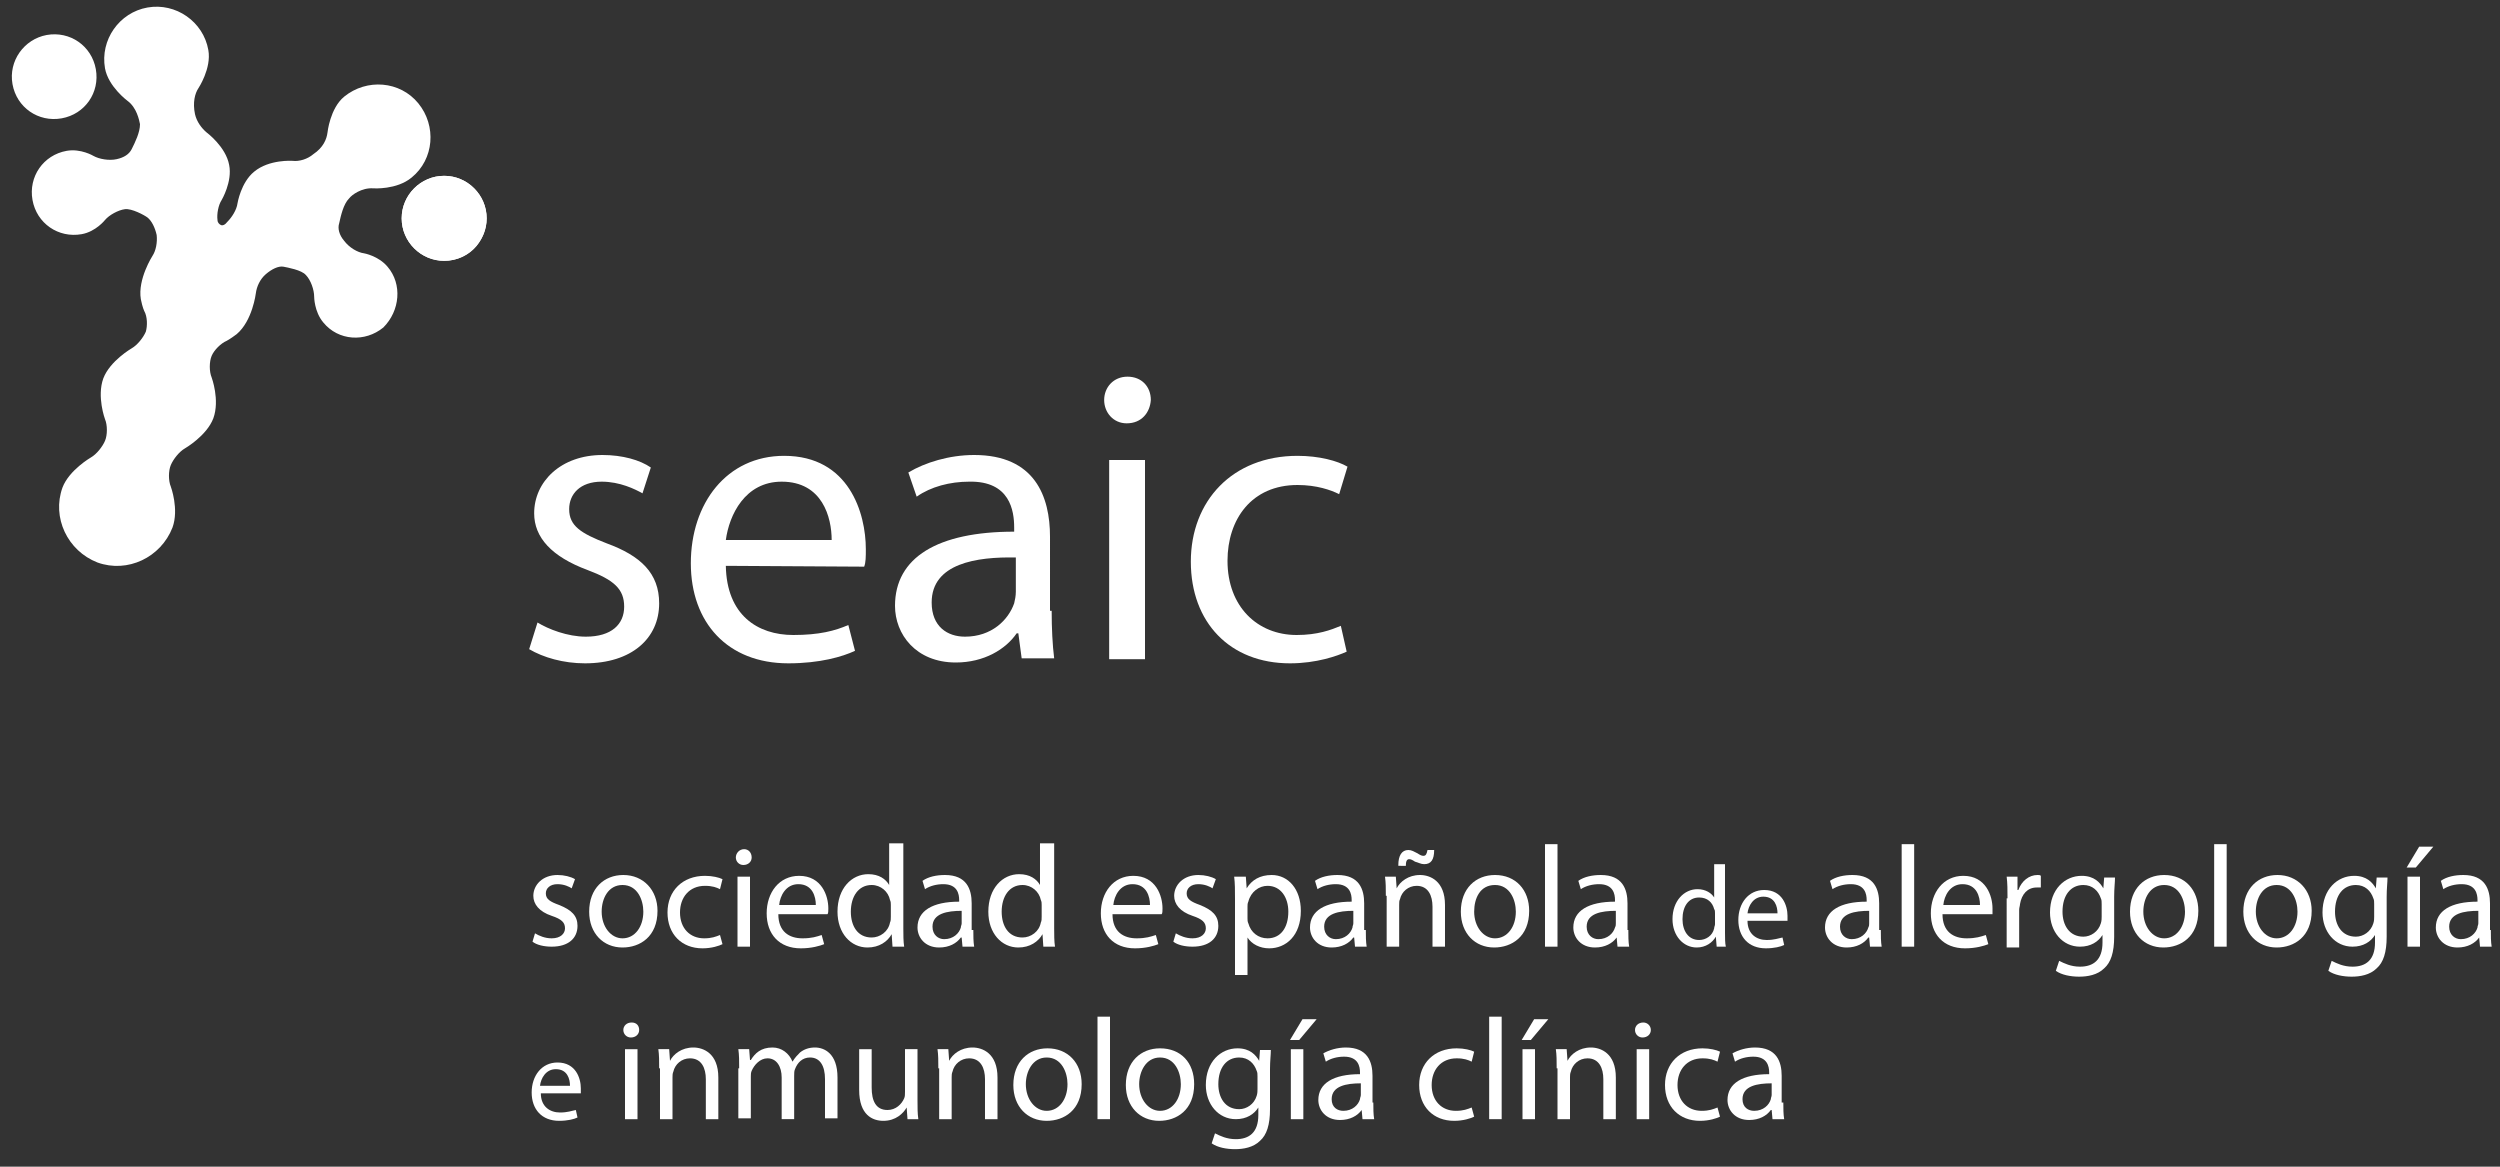 <?xml version="1.0" encoding="utf-8"?>
<!-- Generator: Adobe Illustrator 27.1.0, SVG Export Plug-In . SVG Version: 6.00 Build 0)  -->
<svg version="1.1" id="Capa_1" xmlns="http://www.w3.org/2000/svg" xmlns:xlink="http://www.w3.org/1999/xlink" x="0px" y="0px"
	 viewBox="0 0 300 140" style="enable-background:new 0 0 300 140;" xml:space="preserve">
<rect x="0" y="0" width="300" height="140" fill="#333333" stroke="none"/>
<style type="text/css">
	.st0{fill:#FFFFFF;}
</style>
<path class="st0" d="M64.5,74.7c1.3,0.8,3.6,1.7,5.8,1.7c3.1,0,4.6-1.5,4.6-3.6c0-2.1-1.2-3.2-4.4-4.4c-4.3-1.6-6.4-3.9-6.4-6.8
	c0-3.8,3.2-7,8.2-7c2.4,0,4.5,0.6,5.8,1.5l-1,3.1c-0.9-0.5-2.7-1.4-4.9-1.4c-2.6,0-3.9,1.5-3.9,3.3c0,2,1.4,2.9,4.5,4.1
	c4.1,1.5,6.3,3.6,6.3,7.2c0,4.2-3.3,7.2-8.9,7.2c-2.6,0-5-0.7-6.7-1.7L64.5,74.7z"/>
<path class="st0" d="M87.1,67.9c0.1,5.9,3.8,8.3,8.1,8.3c3.1,0,5-0.5,6.6-1.2l0.8,3.1c-1.5,0.7-4.2,1.5-8,1.5
	c-7.3,0-11.7-4.9-11.7-12c0-7.2,4.3-12.9,11.2-12.9c7.8,0,9.8,6.9,9.8,11.2c0,0.9,0,1.6-0.2,2.1L87.1,67.9z M99.8,64.8
	c0-2.7-1.1-7-6-7c-4.4,0-6.3,4-6.7,7H99.8z"/>
<path class="st0" d="M126.2,73.3c0,2.1,0.1,4.1,0.3,5.7h-3.9l-0.4-3h-0.2c-1.3,1.9-3.9,3.5-7.3,3.5c-4.8,0-7.3-3.4-7.3-6.8
	c0-5.8,5.1-8.9,14.3-8.9v-0.5c0-2-0.5-5.6-5.4-5.5c-2.3,0-4.6,0.6-6.3,1.8l-1-2.9c2-1.2,4.9-2.1,7.9-2.1c7.3,0,9.1,5,9.1,9.8V73.3z
	 M121.9,66.9c-4.7-0.1-10.1,0.7-10.1,5.4c0,2.9,1.9,4.1,4,4.1c3.2,0,5.2-2,5.9-4c0.1-0.4,0.2-0.9,0.2-1.4V66.9z"/>
<path class="st0" d="M135.2,50.8c-1.6,0-2.7-1.3-2.7-2.8c0-1.5,1.1-2.8,2.8-2.8s2.8,1.2,2.8,2.8C138,49.5,137,50.8,135.2,50.8
	L135.2,50.8z M133.1,55.2h4.3v23.9h-4.3V55.2z"/>
<path class="st0" d="M161.6,78.2c-1.1,0.5-3.6,1.4-6.8,1.4c-7.2,0-11.9-4.9-11.9-12.2c0-7.3,5-12.7,12.8-12.7c2.6,0,4.8,0.6,6,1.3
	l-1,3.3c-1-0.5-2.7-1.1-5-1.1c-5.5,0-8.4,4.1-8.4,9.1c0,5.5,3.6,8.9,8.3,8.9c2.5,0,4.1-0.6,5.3-1.1L161.6,78.2z"/>
<path class="st0" d="M11.5,8.3c-0.5-2.8-3.1-4.6-5.9-4.1C2.9,4.7,1,7.3,1.5,10.1c0.5,2.8,3.1,4.6,5.9,4.1
	C10.2,13.7,12,11.1,11.5,8.3"/>
<path class="st0" d="M53.3,21.1c-2.8,0-5.1,2.3-5.1,5.1c0,2.8,2.3,5.1,5.1,5.1c1.6,0,3-0.7,3.9-1.8c0.7-0.9,1.2-2,1.2-3.3
	C58.4,23.4,56.1,21.1,53.3,21.1"/>
<path class="st0" d="M46.5,32c-1.1-1.3-2.8-1.6-2.8-1.6c-0.8-0.1-1.8-0.7-2.4-1.5c-0.6-0.7-0.8-1.5-0.6-2.1c0.2-0.9,0.5-2.3,1.2-3
	c0.3-0.4,1.5-1.3,2.9-1.2c0,0,2.8,0.2,4.6-1.3c2.7-2.2,3-6.2,0.8-8.9c-2.2-2.7-6.2-3-8.9-0.8c-1.7,1.4-2,4.3-2,4.3
	c-0.1,0.8-0.5,1.8-1.7,2.6c-0.7,0.6-1.7,0.9-2.5,0.8c0,0-2.8-0.2-4.6,1.3c-1.6,1.3-2,3.8-2,3.8c-0.1,0.8-0.7,1.7-1.2,2.2
	C27,27,26.7,27.1,26.5,27c-0.2-0.1-0.4-0.3-0.4-0.6c-0.1-0.7,0.1-1.8,0.5-2.4c0,0,1.3-2.2,0.9-4.2c-0.4-2.2-2.7-3.9-2.7-3.9
	c-0.6-0.5-1.2-1.3-1.4-2.2c-0.3-1.4,0-2.5,0.4-3.1c0,0,1.6-2.4,1.2-4.6c-0.6-3.4-3.9-5.7-7.3-5.1c-3.4,0.6-5.7,3.9-5.1,7.3
	c0.4,2.2,2.7,3.9,2.7,3.9c1.1,0.8,1.4,2.3,1.5,2.8c0,1-0.6,2.2-1,3c-0.3,0.6-0.9,1-1.8,1.2c-0.9,0.2-2.1,0-2.8-0.4
	c0,0-1.5-0.9-3.2-0.6c-2.8,0.5-4.6,3.1-4.1,5.9c0.5,2.8,3.1,4.6,5.9,4.1c1.7-0.3,2.8-1.7,2.8-1.7c0.5-0.6,1.6-1.2,2.4-1.3
	c0.8-0.1,2.3,0.7,2.7,1c0.5,0.4,0.9,1.2,1.1,2.1c0.1,0.9-0.1,1.9-0.5,2.5c0,0-1.8,2.8-1.4,5.2c0.2,1,0.4,1.4,0.4,1.4
	c0.4,0.7,0.4,1.8,0.2,2.5c-0.3,0.7-1,1.6-1.7,2c0,0-2.6,1.5-3.4,3.6c-0.8,2.2,0.2,4.9,0.2,4.9c0.3,0.7,0.3,1.9,0,2.6
	c-0.3,0.7-1,1.6-1.7,2c0,0-2.6,1.5-3.4,3.6c-1.3,3.6,0.6,7.6,4.2,9c3.6,1.3,7.6-0.6,9-4.2c0.8-2.2-0.2-4.9-0.2-4.9
	c-0.3-0.7-0.3-1.9,0-2.6c0.3-0.7,1-1.6,1.7-2c0,0,2.6-1.5,3.4-3.6c0.8-2.2-0.2-4.9-0.2-4.9c-0.3-0.7-0.3-1.9,0-2.6
	c0.3-0.7,1.1-1.5,1.8-1.8c0,0,0.4-0.2,1.2-0.8c1.9-1.6,2.3-4.9,2.3-4.9c0.1-0.8,0.5-1.7,1.2-2.3c0.7-0.6,1.5-1,2.1-0.9
	c0.5,0.1,2.2,0.4,2.7,1c0.6,0.6,1,1.8,1,2.6c0,0,0,1.8,1.1,3.1c1.8,2.2,5,2.4,7.2,0.6C48,37.3,48.3,34.1,46.5,32"/>
<path class="st0" d="M58.4,26.2c0,2.8-2.3,5.1-5.1,5.1c-2.8,0-5.1-2.3-5.1-5.1c0-2.8,2.3-5.1,5.1-5.1C56.1,21.1,58.4,23.4,58.4,26.2
	"/>
<path class="st0" d="M64.2,112c0.5,0.3,1.2,0.6,2,0.6c1.1,0,1.6-0.6,1.6-1.2c0-0.7-0.4-1.1-1.6-1.5c-1.5-0.5-2.2-1.4-2.2-2.4
	c0-1.3,1.1-2.5,2.9-2.5c0.8,0,1.6,0.2,2.1,0.5l-0.4,1.1c-0.3-0.2-0.9-0.5-1.7-0.5c-0.9,0-1.4,0.5-1.4,1.1c0,0.7,0.5,1,1.6,1.4
	c1.5,0.6,2.2,1.3,2.2,2.5c0,1.5-1.1,2.5-3.1,2.5c-0.9,0-1.8-0.2-2.3-0.6L64.2,112z"/>
<path class="st0" d="M78.9,109.3c0,3.1-2.1,4.4-4.2,4.4c-2.3,0-4-1.7-4-4.3c0-2.8,1.8-4.4,4.1-4.4C77.2,105,78.9,106.8,78.9,109.3
	 M72.2,109.4c0,1.8,1.1,3.2,2.5,3.2c1.5,0,2.5-1.4,2.5-3.2c0-1.4-0.7-3.2-2.5-3.2C73,106.2,72.2,107.8,72.2,109.4"/>
<path class="st0" d="M86.7,113.3c-0.4,0.2-1.3,0.5-2.4,0.5c-2.5,0-4.2-1.7-4.2-4.3c0-2.6,1.8-4.4,4.5-4.4c0.9,0,1.7,0.2,2.1,0.4
	l-0.3,1.2c-0.4-0.2-0.9-0.4-1.8-0.4c-1.9,0-3,1.4-3,3.2c0,1.9,1.2,3.1,2.9,3.1c0.9,0,1.4-0.2,1.9-0.4L86.7,113.3z"/>
<path class="st0" d="M90.2,102.9c0,0.5-0.4,0.9-1,0.9c-0.5,0-0.9-0.4-0.9-0.9c0-0.5,0.4-1,1-1C89.8,101.9,90.2,102.3,90.2,102.9
	 M88.5,105.2H90v8.4h-1.5V105.2z"/>
<path class="st0" d="M93.4,109.7c0,2.1,1.3,2.9,2.9,2.9c1.1,0,1.7-0.2,2.3-0.4l0.3,1.1c-0.5,0.2-1.5,0.5-2.8,0.5
	c-2.6,0-4.1-1.7-4.1-4.2c0-2.5,1.5-4.5,3.9-4.5c2.7,0,3.5,2.4,3.5,3.9c0,0.3,0,0.6-0.1,0.7H93.4z M97.9,108.6c0-1-0.4-2.5-2.1-2.5
	c-1.5,0-2.2,1.4-2.3,2.5H97.9z"/>
<path class="st0" d="M108.4,101.3v10.1c0,0.7,0,1.6,0.1,2.2h-1.4l-0.1-1.5h0c-0.5,0.9-1.5,1.6-2.9,1.6c-2,0-3.6-1.7-3.6-4.3
	c0-2.8,1.7-4.5,3.7-4.5c1.3,0,2.1,0.6,2.5,1.3h0v-5H108.4z M106.9,108.6c0-0.2,0-0.4-0.1-0.6c-0.2-1-1.1-1.8-2.2-1.8
	c-1.6,0-2.5,1.4-2.5,3.2c0,1.7,0.8,3.1,2.5,3.1c1,0,2-0.7,2.2-1.8c0.1-0.2,0.1-0.4,0.1-0.7V108.6z"/>
<path class="st0" d="M116.8,111.6c0,0.7,0,1.4,0.1,2h-1.4l-0.1-1.1h-0.1c-0.5,0.7-1.4,1.2-2.6,1.2c-1.7,0-2.6-1.2-2.6-2.4
	c0-2,1.8-3.1,5-3.1v-0.2c0-0.7-0.2-1.9-1.9-1.9c-0.8,0-1.6,0.2-2.2,0.6l-0.3-1c0.7-0.5,1.7-0.7,2.7-0.7c2.6,0,3.2,1.7,3.2,3.4V111.6
	z M115.4,109.3c-1.7,0-3.5,0.3-3.5,1.9c0,1,0.7,1.5,1.4,1.5c1.1,0,1.8-0.7,2-1.4c0-0.2,0.1-0.3,0.1-0.5V109.3z"/>
<path class="st0" d="M126.5,101.3v10.1c0,0.7,0,1.6,0.1,2.2h-1.4l-0.1-1.5h0c-0.5,0.9-1.5,1.6-2.9,1.6c-2,0-3.6-1.7-3.6-4.3
	c0-2.8,1.7-4.5,3.7-4.5c1.3,0,2.1,0.6,2.5,1.3h0v-5H126.5z M125,108.6c0-0.2,0-0.4-0.1-0.6c-0.2-1-1.1-1.8-2.2-1.8
	c-1.6,0-2.5,1.4-2.5,3.2c0,1.7,0.8,3.1,2.5,3.1c1,0,2-0.7,2.2-1.8c0.1-0.2,0.1-0.4,0.1-0.7V108.6z"/>
<path class="st0" d="M133.5,109.7c0,2.1,1.3,2.9,2.9,2.9c1.1,0,1.7-0.2,2.3-0.4l0.3,1.1c-0.5,0.2-1.5,0.5-2.8,0.5
	c-2.6,0-4.1-1.7-4.1-4.2c0-2.5,1.5-4.5,3.9-4.5c2.7,0,3.5,2.4,3.5,3.9c0,0.3,0,0.6-0.1,0.7H133.5z M138,108.6c0-1-0.4-2.5-2.1-2.5
	c-1.5,0-2.2,1.4-2.3,2.5H138z"/>
<path class="st0" d="M141.1,112c0.5,0.3,1.2,0.6,2,0.6c1.1,0,1.6-0.6,1.6-1.2c0-0.7-0.4-1.1-1.6-1.5c-1.5-0.5-2.2-1.4-2.2-2.4
	c0-1.3,1.1-2.5,2.9-2.5c0.8,0,1.6,0.2,2.1,0.5l-0.4,1.1c-0.3-0.2-0.9-0.5-1.7-0.5c-0.9,0-1.4,0.5-1.4,1.1c0,0.7,0.5,1,1.6,1.4
	c1.5,0.6,2.2,1.3,2.2,2.5c0,1.5-1.1,2.5-3.1,2.5c-0.9,0-1.8-0.2-2.3-0.6L141.1,112z"/>
<path class="st0" d="M148.2,107.9c0-1.1,0-1.9-0.1-2.7h1.4l0.1,1.4h0c0.6-1,1.6-1.6,3-1.6c2,0,3.5,1.7,3.5,4.3c0,3-1.8,4.5-3.8,4.5
	c-1.1,0-2.1-0.5-2.6-1.3h0v4.5h-1.5V107.9z M149.7,110.2c0,0.2,0,0.4,0.1,0.6c0.3,1.1,1.2,1.8,2.3,1.8c1.6,0,2.5-1.3,2.5-3.2
	c0-1.7-0.9-3.1-2.5-3.1c-1,0-2,0.7-2.3,1.9c-0.1,0.2-0.1,0.4-0.1,0.6V110.2z"/>
<path class="st0" d="M163.9,111.6c0,0.7,0,1.4,0.1,2h-1.4l-0.1-1.1h-0.1c-0.5,0.7-1.4,1.2-2.6,1.2c-1.7,0-2.6-1.2-2.6-2.4
	c0-2,1.8-3.1,5-3.1v-0.2c0-0.7-0.2-1.9-1.9-1.9c-0.8,0-1.6,0.2-2.2,0.6l-0.3-1c0.7-0.5,1.7-0.7,2.7-0.7c2.6,0,3.2,1.7,3.2,3.4V111.6
	z M162.4,109.3c-1.7,0-3.5,0.3-3.5,1.9c0,1,0.7,1.5,1.4,1.5c1.1,0,1.8-0.7,2-1.4c0-0.2,0.1-0.3,0.1-0.5V109.3z"/>
<path class="st0" d="M166.3,107.5c0-0.9,0-1.6-0.1-2.3h1.3l0.1,1.4h0c0.4-0.8,1.4-1.6,2.8-1.6c1.2,0,3,0.7,3,3.6v5h-1.5v-4.8
	c0-1.3-0.5-2.5-1.9-2.5c-1,0-1.8,0.7-2,1.6c-0.1,0.2-0.1,0.4-0.1,0.7v5h-1.5V107.5z M167.8,103.8c0-1.1,0.4-1.8,1.2-1.8
	c0.4,0,0.7,0.2,1.1,0.4c0.3,0.2,0.5,0.3,0.7,0.3c0.3,0,0.4-0.2,0.5-0.7h0.8c0,1.2-0.4,1.7-1.2,1.7c-0.4,0-0.7-0.2-1.1-0.3
	c-0.3-0.2-0.5-0.3-0.7-0.3c-0.3,0-0.4,0.3-0.4,0.8H167.8z"/>
<path class="st0" d="M183.5,109.3c0,3.1-2.1,4.4-4.2,4.4c-2.3,0-4-1.7-4-4.3c0-2.8,1.8-4.4,4.1-4.4
	C181.9,105,183.5,106.8,183.5,109.3 M176.9,109.4c0,1.8,1.1,3.2,2.5,3.2c1.5,0,2.5-1.4,2.5-3.2c0-1.4-0.7-3.2-2.5-3.2
	C177.6,106.2,176.9,107.8,176.9,109.4"/>
<rect x="185.4" y="101.3" class="st0" width="1.5" height="12.3"/>
<path class="st0" d="M195.4,111.6c0,0.7,0,1.4,0.1,2h-1.4l-0.1-1.1h0c-0.5,0.7-1.4,1.2-2.6,1.2c-1.7,0-2.6-1.2-2.6-2.4
	c0-2,1.8-3.1,5-3.1v-0.2c0-0.7-0.2-1.9-1.9-1.9c-0.8,0-1.6,0.2-2.2,0.6l-0.3-1c0.7-0.5,1.7-0.7,2.7-0.7c2.6,0,3.2,1.7,3.2,3.4V111.6
	z M193.9,109.3c-1.7,0-3.5,0.3-3.5,1.9c0,1,0.7,1.5,1.4,1.5c1.1,0,1.8-0.7,2-1.4c0.1-0.2,0.1-0.3,0.1-0.5V109.3z"/>
<path class="st0" d="M207,103.8v8.1c0,0.6,0,1.3,0.1,1.7H206l-0.1-1.2h0c-0.4,0.7-1.2,1.3-2.3,1.3c-1.6,0-2.9-1.4-2.9-3.4
	c0-2.2,1.4-3.6,3-3.6c1,0,1.7,0.5,2,1h0v-4H207z M205.8,109.6c0-0.2,0-0.4-0.1-0.5c-0.2-0.8-0.8-1.4-1.8-1.4c-1.3,0-2,1.1-2,2.6
	c0,1.4,0.7,2.5,2,2.5c0.8,0,1.6-0.5,1.8-1.4c0-0.2,0.1-0.3,0.1-0.5V109.6z"/>
<path class="st0" d="M209.7,110.5c0,1.6,1.1,2.3,2.3,2.3c0.9,0,1.4-0.2,1.9-0.3l0.2,0.9c-0.4,0.2-1.2,0.4-2.2,0.4
	c-2.1,0-3.3-1.4-3.3-3.4s1.2-3.6,3.1-3.6c2.2,0,2.8,1.9,2.8,3.1c0,0.2,0,0.4,0,0.6H209.7z M213.3,109.6c0-0.8-0.3-2-1.7-2
	c-1.2,0-1.8,1.1-1.9,2H213.3z"/>
<path class="st0" d="M225.7,111.6c0,0.7,0,1.4,0.1,2h-1.4l-0.1-1.1h-0.1c-0.5,0.7-1.4,1.2-2.6,1.2c-1.7,0-2.6-1.2-2.6-2.4
	c0-2,1.8-3.1,5-3.1v-0.2c0-0.7-0.2-1.9-1.9-1.9c-0.8,0-1.6,0.2-2.2,0.6l-0.3-1c0.7-0.5,1.7-0.7,2.7-0.7c2.6,0,3.2,1.7,3.2,3.4V111.6
	z M224.3,109.3c-1.7,0-3.5,0.3-3.5,1.9c0,1,0.7,1.5,1.4,1.5c1.1,0,1.8-0.7,2-1.4c0.1-0.2,0.1-0.3,0.1-0.5V109.3z"/>
<rect x="228.2" y="101.3" class="st0" width="1.5" height="12.3"/>
<path class="st0" d="M233.1,109.7c0,2.1,1.3,2.9,2.9,2.9c1.1,0,1.7-0.2,2.3-0.4l0.3,1.1c-0.5,0.2-1.5,0.5-2.8,0.5
	c-2.6,0-4.1-1.7-4.1-4.2c0-2.5,1.5-4.5,3.9-4.5c2.7,0,3.5,2.4,3.5,3.9c0,0.3,0,0.6,0,0.7H233.1z M237.6,108.6c0-1-0.4-2.5-2.1-2.5
	c-1.5,0-2.2,1.4-2.3,2.5H237.6z"/>
<path class="st0" d="M240.9,107.8c0-1,0-1.8-0.1-2.6h1.3l0,1.6h0.1c0.4-1.1,1.3-1.8,2.3-1.8c0.2,0,0.3,0,0.4,0.1v1.4
	c-0.2,0-0.3,0-0.5,0c-1.1,0-1.8,0.8-2,2c0,0.2-0.1,0.4-0.1,0.7v4.5h-1.5V107.8z"/>
<path class="st0" d="M253.7,112.4c0,1.9-0.4,3.1-1.2,3.8c-0.8,0.8-2,1-3,1c-1,0-2.1-0.2-2.8-0.7l0.4-1.2c0.6,0.3,1.4,0.7,2.5,0.7
	c1.6,0,2.7-0.8,2.7-2.9v-0.9h0c-0.5,0.8-1.4,1.4-2.7,1.4c-2.1,0-3.6-1.8-3.6-4.1c0-2.8,1.8-4.4,3.8-4.4c1.5,0,2.2,0.8,2.6,1.5h0
	l0.1-1.3h1.3c0,0.6-0.1,1.3-0.1,2.3V112.4z M252.2,108.5c0-0.3,0-0.5-0.1-0.7c-0.3-0.9-1-1.6-2.1-1.6c-1.5,0-2.5,1.2-2.5,3.2
	c0,1.6,0.8,3,2.5,3c0.9,0,1.8-0.6,2.1-1.6c0.1-0.3,0.1-0.6,0.1-0.8V108.5z"/>
<path class="st0" d="M263.8,109.3c0,3.1-2.1,4.4-4.2,4.4c-2.3,0-4-1.7-4-4.3c0-2.8,1.8-4.4,4.1-4.4
	C262.2,105,263.8,106.8,263.8,109.3 M257.2,109.4c0,1.8,1.1,3.2,2.5,3.2c1.5,0,2.5-1.4,2.5-3.2c0-1.4-0.7-3.2-2.5-3.2
	C258,106.2,257.2,107.8,257.2,109.4"/>
<rect x="265.7" y="101.3" class="st0" width="1.5" height="12.3"/>
<path class="st0" d="M277.4,109.3c0,3.1-2.1,4.4-4.2,4.4c-2.3,0-4-1.7-4-4.3c0-2.8,1.8-4.4,4.1-4.4
	C275.7,105,277.4,106.8,277.4,109.3 M270.7,109.4c0,1.8,1.1,3.2,2.5,3.2c1.5,0,2.5-1.4,2.5-3.2c0-1.4-0.7-3.2-2.5-3.2
	C271.5,106.2,270.7,107.8,270.7,109.4"/>
<path class="st0" d="M286.4,112.4c0,1.9-0.4,3.1-1.2,3.8c-0.8,0.8-2,1-3,1c-1,0-2.1-0.2-2.8-0.7l0.4-1.2c0.6,0.3,1.4,0.7,2.5,0.7
	c1.6,0,2.7-0.8,2.7-2.9v-0.9h0c-0.5,0.8-1.4,1.4-2.7,1.4c-2.1,0-3.6-1.8-3.6-4.1c0-2.8,1.8-4.4,3.8-4.4c1.5,0,2.2,0.8,2.6,1.5h0
	l0.1-1.3h1.3c0,0.6-0.1,1.3-0.1,2.3V112.4z M284.9,108.5c0-0.3,0-0.5-0.1-0.7c-0.3-0.9-1-1.6-2.1-1.6c-1.5,0-2.5,1.2-2.5,3.2
	c0,1.6,0.8,3,2.5,3c0.9,0,1.8-0.6,2.1-1.6c0.1-0.3,0.1-0.6,0.1-0.8V108.5z"/>
<path class="st0" d="M292,101.6l-2.1,2.5h-1.1l1.5-2.5H292z M288.9,105.2h1.5v8.4h-1.5V105.2z"/>
<path class="st0" d="M298.9,111.6c0,0.7,0,1.4,0.1,2h-1.4l-0.1-1.1h0c-0.5,0.7-1.4,1.2-2.6,1.2c-1.7,0-2.6-1.2-2.6-2.4
	c0-2,1.8-3.1,5-3.1v-0.2c0-0.7-0.2-1.9-1.9-1.9c-0.8,0-1.6,0.2-2.2,0.6l-0.3-1c0.7-0.5,1.7-0.7,2.7-0.7c2.6,0,3.2,1.7,3.2,3.4V111.6
	z M297.4,109.3c-1.7,0-3.5,0.3-3.5,1.9c0,1,0.7,1.5,1.4,1.5c1.1,0,1.8-0.7,2-1.4c0-0.2,0.1-0.3,0.1-0.5V109.3z"/>
<path class="st0" d="M64.9,131.2c0,1.6,1.1,2.3,2.3,2.3c0.9,0,1.4-0.2,1.9-0.3l0.2,0.9c-0.4,0.2-1.2,0.4-2.2,0.4
	c-2.1,0-3.3-1.4-3.3-3.4c0-2,1.2-3.6,3.1-3.6c2.2,0,2.8,1.9,2.8,3.1c0,0.2,0,0.4,0,0.6H64.9z M68.4,130.3c0-0.8-0.3-2-1.7-2
	c-1.2,0-1.8,1.1-1.9,2H68.4z"/>
<path class="st0" d="M76.7,123.6c0,0.5-0.4,0.9-1,0.9c-0.5,0-0.9-0.4-0.9-0.9c0-0.5,0.4-0.9,1-0.9C76.4,122.7,76.7,123.1,76.7,123.6
	 M75,125.9h1.5v8.4H75V125.9z"/>
<path class="st0" d="M79.1,128.2c0-0.9,0-1.6-0.1-2.3h1.3l0.1,1.4h0c0.4-0.8,1.4-1.6,2.8-1.6c1.2,0,3,0.7,3,3.6v5h-1.5v-4.8
	c0-1.3-0.5-2.5-1.9-2.5c-1,0-1.8,0.7-2,1.6c-0.1,0.2-0.1,0.5-0.1,0.7v5h-1.5V128.2z"/>
<path class="st0" d="M88.7,128.2c0-0.9,0-1.6-0.1-2.3h1.3l0.1,1.3h0.1c0.5-0.8,1.2-1.5,2.6-1.5c1.1,0,2,0.7,2.4,1.7h0
	c0.3-0.5,0.6-0.8,0.9-1.1c0.5-0.4,1.1-0.6,1.8-0.6c1.1,0,2.7,0.7,2.7,3.6v4.9h-1.5v-4.7c0-1.6-0.6-2.6-1.8-2.6
	c-0.9,0-1.5,0.6-1.8,1.4c-0.1,0.2-0.1,0.5-0.1,0.8v5.2h-1.5v-5c0-1.3-0.6-2.3-1.7-2.3c-0.9,0-1.6,0.8-1.9,1.5
	c-0.1,0.2-0.1,0.5-0.1,0.7v5h-1.5V128.2z"/>
<path class="st0" d="M110.1,132c0,0.9,0,1.6,0.1,2.3h-1.3l-0.1-1.4h0c-0.4,0.7-1.3,1.6-2.8,1.6c-1.3,0-2.9-0.7-2.9-3.7v-4.9h1.5v4.6
	c0,1.6,0.5,2.7,1.9,2.7c1,0,1.7-0.7,2-1.4c0.1-0.2,0.1-0.5,0.1-0.8v-5.1h1.5V132z"/>
<path class="st0" d="M112.6,128.2c0-0.9,0-1.6-0.1-2.3h1.3l0.1,1.4h0c0.4-0.8,1.4-1.6,2.8-1.6c1.2,0,3,0.7,3,3.6v5h-1.5v-4.8
	c0-1.3-0.5-2.5-1.9-2.5c-1,0-1.8,0.7-2,1.6c-0.1,0.2-0.1,0.5-0.1,0.7v5h-1.5V128.2z"/>
<path class="st0" d="M129.8,130.1c0,3.1-2.1,4.4-4.2,4.4c-2.3,0-4-1.7-4-4.3c0-2.8,1.8-4.4,4.1-4.4
	C128.1,125.8,129.8,127.5,129.8,130.1 M123.1,130.1c0,1.8,1.1,3.2,2.5,3.2c1.5,0,2.5-1.4,2.5-3.2c0-1.4-0.7-3.2-2.5-3.2
	C123.9,126.9,123.1,128.6,123.1,130.1"/>
<rect x="131.7" y="122" class="st0" width="1.5" height="12.3"/>
<path class="st0" d="M143.3,130.1c0,3.1-2.1,4.4-4.2,4.4c-2.3,0-4-1.7-4-4.3c0-2.8,1.8-4.4,4.1-4.4
	C141.7,125.8,143.3,127.5,143.3,130.1 M136.7,130.1c0,1.8,1.1,3.2,2.5,3.2c1.5,0,2.5-1.4,2.5-3.2c0-1.4-0.7-3.2-2.5-3.2
	C137.5,126.9,136.7,128.6,136.7,130.1"/>
<path class="st0" d="M152.4,133.1c0,1.9-0.4,3.1-1.2,3.8c-0.8,0.8-2,1-3,1c-1,0-2.1-0.2-2.8-0.7l0.4-1.2c0.6,0.3,1.4,0.7,2.5,0.7
	c1.6,0,2.7-0.8,2.7-2.9v-0.9h0c-0.5,0.8-1.4,1.4-2.7,1.4c-2.1,0-3.6-1.8-3.6-4.1c0-2.8,1.8-4.4,3.8-4.4c1.5,0,2.2,0.8,2.6,1.5h0
	l0.1-1.3h1.3c0,0.6-0.1,1.3-0.1,2.3V133.1z M150.9,129.2c0-0.3,0-0.5-0.1-0.7c-0.3-0.9-1-1.6-2.1-1.6c-1.5,0-2.5,1.2-2.5,3.2
	c0,1.6,0.8,3,2.5,3c0.9,0,1.8-0.6,2.1-1.6c0.1-0.3,0.1-0.6,0.1-0.8V129.2z"/>
<path class="st0" d="M158,122.3l-2.1,2.5h-1.1l1.5-2.5H158z M154.9,125.9h1.5v8.4h-1.5V125.9z"/>
<path class="st0" d="M164.8,132.3c0,0.7,0,1.4,0.1,2h-1.4l-0.1-1.1h0c-0.5,0.7-1.4,1.2-2.6,1.2c-1.7,0-2.6-1.2-2.6-2.4
	c0-2,1.8-3.1,5-3.1v-0.2c0-0.7-0.2-1.9-1.9-1.9c-0.8,0-1.6,0.2-2.2,0.6l-0.3-1c0.7-0.4,1.7-0.7,2.7-0.7c2.6,0,3.2,1.7,3.2,3.4V132.3
	z M163.3,130c-1.7,0-3.5,0.3-3.5,1.9c0,1,0.7,1.4,1.4,1.4c1.1,0,1.8-0.7,2-1.4c0-0.2,0.1-0.3,0.1-0.5V130z"/>
<path class="st0" d="M176.9,134c-0.4,0.2-1.3,0.5-2.4,0.5c-2.5,0-4.2-1.7-4.2-4.3c0-2.6,1.8-4.4,4.5-4.4c0.9,0,1.7,0.2,2.1,0.4
	l-0.3,1.2c-0.4-0.2-0.9-0.4-1.8-0.4c-1.9,0-3,1.4-3,3.2c0,1.9,1.2,3.1,2.9,3.1c0.9,0,1.4-0.2,1.9-0.4L176.9,134z"/>
<rect x="178.7" y="122" class="st0" width="1.5" height="12.3"/>
<path class="st0" d="M185.8,122.3l-2.1,2.5h-1.1l1.5-2.5H185.8z M182.7,125.9h1.5v8.4h-1.5V125.9z"/>
<path class="st0" d="M186.8,128.2c0-0.9,0-1.6-0.1-2.3h1.3l0.1,1.4h0c0.4-0.8,1.4-1.6,2.8-1.6c1.2,0,3,0.7,3,3.6v5h-1.5v-4.8
	c0-1.3-0.5-2.5-1.9-2.5c-1,0-1.8,0.7-2,1.6c-0.1,0.2-0.1,0.5-0.1,0.7v5h-1.5V128.2z"/>
<path class="st0" d="M198.1,123.6c0,0.5-0.4,0.9-1,0.9c-0.5,0-0.9-0.4-0.9-0.9c0-0.5,0.4-0.9,1-0.9
	C197.7,122.7,198.1,123.1,198.1,123.6 M196.4,125.9h1.5v8.4h-1.5V125.9z"/>
<path class="st0" d="M206.4,134c-0.4,0.2-1.3,0.5-2.4,0.5c-2.5,0-4.2-1.7-4.2-4.3c0-2.6,1.8-4.4,4.5-4.4c0.9,0,1.7,0.2,2.1,0.4
	l-0.3,1.2c-0.4-0.2-0.9-0.4-1.8-0.4c-1.9,0-3,1.4-3,3.2c0,1.9,1.2,3.1,2.9,3.1c0.9,0,1.4-0.2,1.9-0.4L206.4,134z"/>
<path class="st0" d="M214,132.3c0,0.7,0,1.4,0.1,2h-1.4l-0.1-1.1h-0.1c-0.5,0.7-1.4,1.2-2.6,1.2c-1.7,0-2.6-1.2-2.6-2.4
	c0-2,1.8-3.1,5-3.1v-0.2c0-0.7-0.2-1.9-1.9-1.9c-0.8,0-1.6,0.2-2.2,0.6l-0.3-1c0.7-0.4,1.7-0.7,2.7-0.7c2.6,0,3.2,1.7,3.2,3.4V132.3
	z M212.6,130c-1.7,0-3.5,0.3-3.5,1.9c0,1,0.7,1.4,1.4,1.4c1.1,0,1.8-0.7,2-1.4c0-0.2,0.1-0.3,0.1-0.5V130z"/>
</svg>

